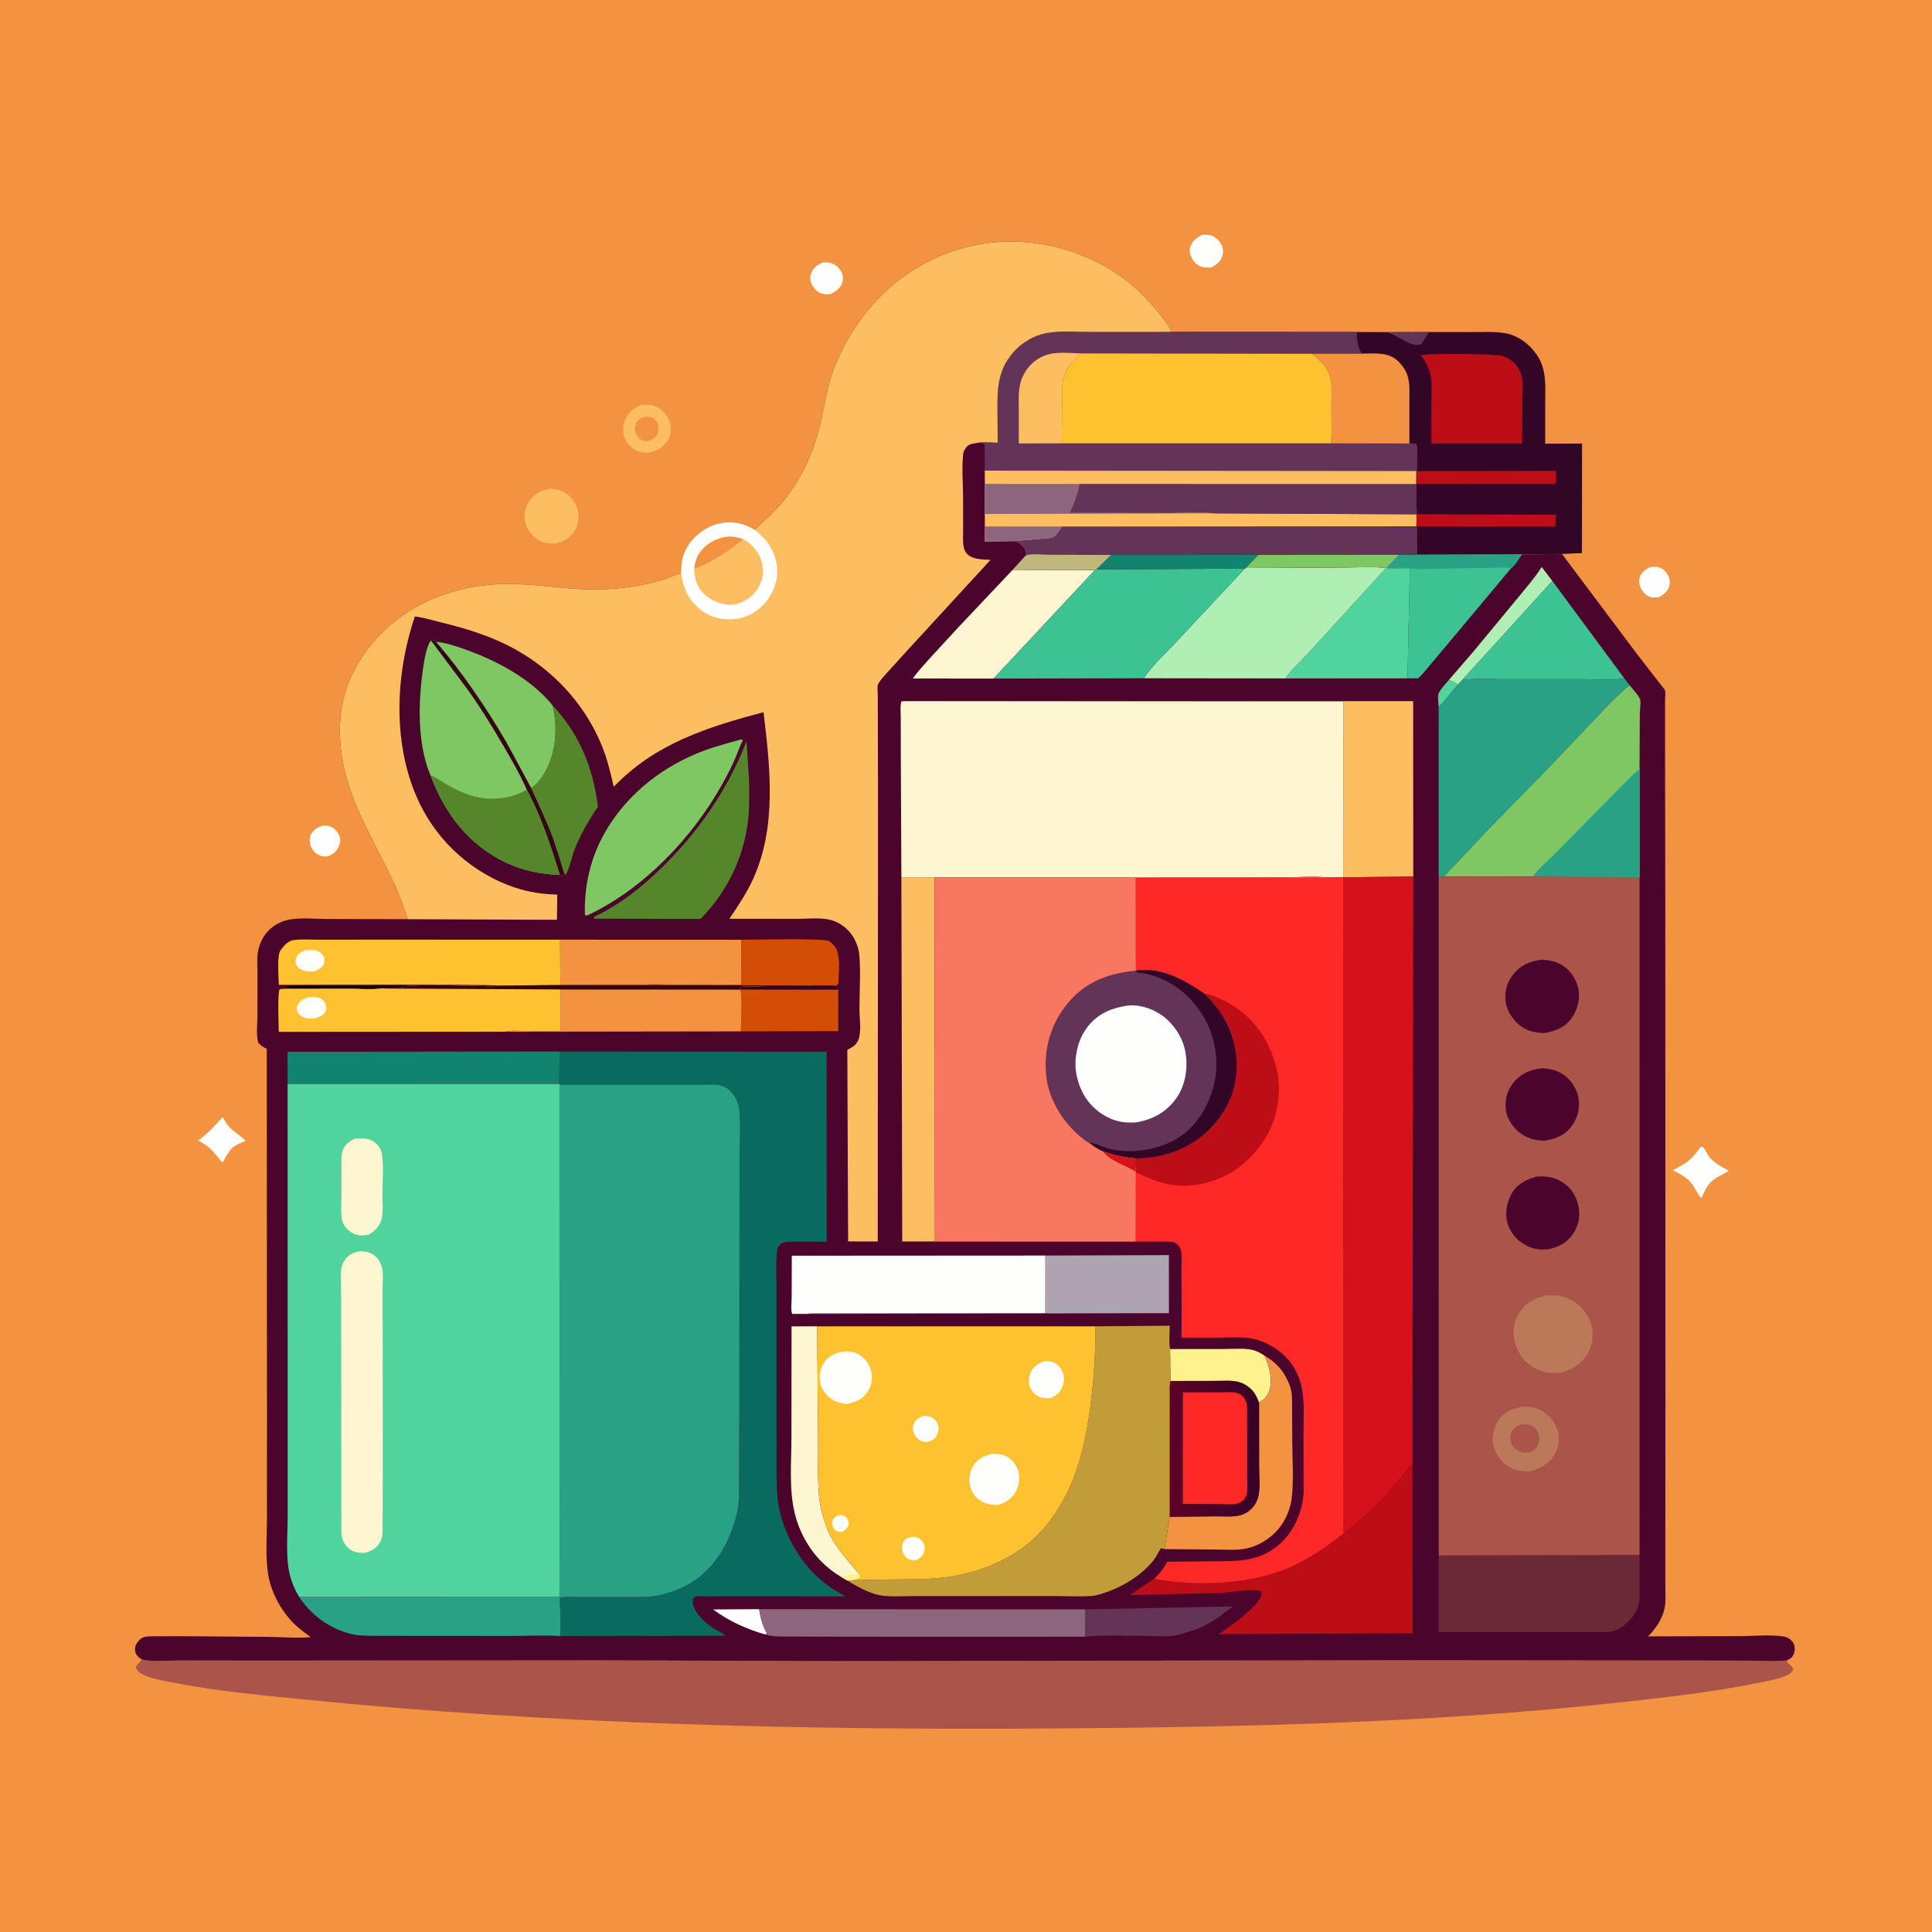 <svg version="1.1" xmlns="http://www.w3.org/2000/svg" style="display: block;" viewBox="0 0 2048 2048" width="1024" height="1024">
<defs>
	<linearGradient id="Gradient1" gradientUnits="userSpaceOnUse" x1="1238.42" y1="1536.4" x2="1333.78" y2="1532.76">
		<stop class="stop0" offset="0" stop-opacity="1" stop-color="rgb(95,0,38)"/>
		<stop class="stop1" offset="1" stop-opacity="1" stop-color="rgb(55,0,40)"/>
	</linearGradient>
</defs>
<path transform="translate(0,0)" fill="rgb(243,146,64)" d="M -0 -0 L 2048 0 L 2048 2048 L -0 2048 L -0 -0 z"/>
<path transform="translate(0,0)" fill="rgb(254,254,253)" d="M 342.393 875.101 C 344.926 875.099 347.116 875.155 349.54 875.974 C 354.3 877.582 357.666 881.099 359.62 885.688 C 361.213 889.432 360.796 893.397 359.202 897.074 C 356.749 902.732 353.124 905.6 347.5 907.761 C 344.899 907.994 342.438 907.987 339.915 907.194 C 335.695 905.869 331.741 902.231 329.982 898.181 C 328.074 893.786 327.522 888.82 329.665 884.399 C 332.227 879.113 337.164 876.948 342.393 875.101 z"/>
<path transform="translate(0,0)" fill="rgb(254,254,253)" d="M 1748.45 601.5 C 1751.2 600.776 1754.44 600.525 1757.25 601.036 C 1761.78 601.859 1765.48 605.131 1767.75 609.023 C 1770 612.872 1770.65 616.998 1769.46 621.31 C 1767.88 627.009 1764.01 629.838 1759.17 632.755 C 1756.12 633.32 1752.45 633.594 1749.41 632.816 C 1745.31 631.767 1741.7 627.85 1739.75 624.263 C 1737.74 620.561 1736.9 615.892 1738.27 611.826 C 1740.02 606.632 1743.8 603.934 1748.45 601.5 z"/>
<path transform="translate(0,0)" fill="rgb(254,254,253)" d="M 872.062 278.142 C 874.458 278.001 876.656 277.925 879.027 278.376 C 884.428 279.403 888.627 282.756 891.474 287.44 C 893.488 290.753 894.074 294.809 893.112 298.564 C 891.348 305.445 886.776 308.391 880.86 311.629 C 877.693 311.973 874.697 312.296 871.606 311.31 C 866.666 309.734 862.905 306.16 860.571 301.574 C 858.725 297.946 858.359 293.921 859.729 290.056 C 861.921 283.875 866.426 280.893 872.062 278.142 z"/>
<path transform="translate(0,0)" fill="rgb(254,254,253)" d="M 1274.07 249.013 C 1277.17 248.805 1280.47 248.708 1283.5 249.49 C 1287.74 250.582 1292.14 254.545 1294.24 258.297 C 1296.66 262.594 1297.12 266.758 1295.65 271.5 C 1293.71 277.733 1289.39 280.688 1283.83 283.484 C 1280.87 283.784 1277.73 283.724 1274.82 283.063 C 1270.28 282.035 1266.61 278.922 1264.21 275 C 1262 271.383 1260.34 266.742 1261.56 262.516 C 1263.63 255.375 1267.86 252.451 1274.07 249.013 z"/>
<path transform="translate(0,0)" fill="rgb(254,254,253)" d="M 236.068 1184.11 L 237.964 1187.5 C 243.995 1198.4 251.963 1201.08 260.422 1209.15 C 255.971 1211.28 249.523 1213.65 245.992 1217.06 C 242.094 1220.84 238.648 1227.76 235.775 1232.45 C 230.923 1227.27 226.731 1220.89 221.424 1216.25 C 218.067 1213.31 213.936 1211.18 210.051 1209.02 C 219.977 1201.85 227.832 1193.09 236.068 1184.11 z"/>
<path transform="translate(0,0)" fill="rgb(254,254,253)" d="M 1803.19 1215.5 C 1807.01 1215.74 1809.28 1222.81 1811.34 1225.68 C 1816.21 1232.48 1825.53 1236.86 1832.63 1241.12 C 1826.46 1245.04 1819.32 1247.64 1813.9 1252.71 C 1808.99 1257.31 1806.25 1264.38 1803.49 1270.39 C 1799.8 1266.03 1797.39 1260.69 1794.22 1255.96 C 1789.21 1248.51 1781.05 1244.49 1773.32 1240.51 C 1779.58 1237.07 1786.5 1233.63 1791.81 1228.8 C 1796.07 1224.92 1799.49 1219.93 1803.19 1215.5 z"/>
<path transform="translate(0,0)" fill="rgb(253,190,98)" d="M 680.193 429.159 C 684.609 428.909 688.747 428.638 693 430.059 C 700.664 432.621 706.02 438.181 709.373 445.448 C 711.952 451.036 711.646 458.459 709.195 464.047 C 705.774 471.848 699.503 476.195 691.748 479.047 L 689.78 479.443 C 683.395 480.612 676.251 479.551 670.986 475.632 L 670 474.869 C 666.842 472.461 664.659 469.438 662.886 465.881 C 659.74 459.57 659.974 452.012 662.464 445.517 C 665.812 436.784 671.917 432.654 680.193 429.159 z"/>
<path transform="translate(0,0)" fill="rgb(243,146,64)" d="M 680.327 442.5 C 683.013 441.803 686.234 441.471 689 441.973 C 691.862 442.493 694.253 444.57 695.906 446.892 C 698.105 449.978 698.727 454.791 697.643 458.422 C 696.485 462.302 693.476 464.411 690.29 466.5 C 688.337 467.183 686.304 467.893 684.205 467.652 C 680.342 467.209 677.235 464.784 675.115 461.619 C 672.99 458.446 672.652 454.344 673.596 450.703 C 674.668 446.565 676.766 444.635 680.327 442.5 z"/>
<path transform="translate(0,0)" fill="rgb(253,190,98)" d="M 582.012 518.165 C 587.079 517.883 592.651 519.04 597.183 521.314 C 604.231 524.85 609.595 531.332 611.923 538.817 C 614.297 546.449 613.555 554.82 609.739 561.856 C 605.301 570.04 597.672 573.718 589.152 576.192 C 583.105 576.263 578.417 576.265 572.805 573.58 C 565.575 570.121 559.483 562.78 557.149 555.1 C 555.042 548.167 556.076 539.517 559.773 533.262 C 565.015 524.392 572.182 520.344 582.012 518.165 z"/>
<path transform="translate(0,0)" fill="rgb(51,6,40)" d="M 1468.58 352.084 L 1514.84 351.974 L 1563.53 351.963 C 1573.27 351.975 1583.36 351.406 1593 352.835 L 1594.59 353.051 C 1608.52 355.096 1620.71 364.193 1628.67 375.504 C 1640.02 391.643 1637.97 409.496 1637.99 428.122 L 1637.97 470.352 L 1677.04 470.198 L 1676.91 586.328 L 1655.73 587.2 L 1613.29 587.794 L 1501.97 588.08 L 1501.76 558.036 L 1501.28 557.877 C 1501.58 553.561 1501.67 549.507 1501.28 545.195 L 1501.75 545.113 L 1501.12 513.049 L 1501.19 499.335 L 1501.82 499.379 L 1501.98 478.543 C 1501.99 475.703 1502.53 472.785 1500.88 470.325 L 1493.93 470.096 L 1493.92 426.244 C 1493.9 417.568 1494.71 407.39 1492.17 399 C 1490.4 393.15 1487.01 387.984 1482.74 383.664 C 1471.81 372.601 1457.18 374.964 1443 374.992 C 1438.87 366.251 1437.9 361.696 1438.23 351.937 L 1468.58 352.084 z"/>
<path transform="translate(0,0)" fill="rgb(99,52,87)" d="M 1468.58 352.084 L 1514.84 351.974 L 1506.68 364.677 C 1496.14 369.424 1481.21 354.451 1469.83 352.307 L 1468.58 352.084 z"/>
<path transform="translate(0,0)" fill="rgb(189,14,24)" d="M 1501.75 545.113 L 1648.97 545.675 L 1648.77 558.028 L 1501.76 558.036 L 1501.28 557.877 C 1501.58 553.561 1501.67 549.507 1501.28 545.195 L 1501.75 545.113 z"/>
<path transform="translate(0,0)" fill="rgb(189,14,24)" d="M 1501.82 499.379 L 1649.51 499.111 L 1649.16 512.964 L 1501.12 513.049 L 1501.19 499.335 L 1501.82 499.379 z"/>
<path transform="translate(0,0)" fill="rgb(189,14,24)" d="M 1506.28 376.5 C 1514.81 374.449 1586.81 374.981 1592.83 377.314 L 1594 377.8 C 1598.32 379.486 1601.93 381.405 1605.18 384.828 C 1608.67 388.509 1611.35 393.087 1612.83 397.938 C 1615.09 405.347 1613.91 414.866 1613.86 422.611 L 1613.48 470.132 L 1517.33 470.113 L 1517.42 420.591 C 1517.38 413.42 1518.21 404.077 1516.41 397.156 L 1516.09 396 C 1514.22 389.117 1511.01 383.059 1506.85 377.283 L 1506.28 376.5 z"/>
<path transform="translate(0,0)" fill="rgb(170,84,74)" d="M 150.096 1759.02 C 161.49 1761.99 177.846 1760.16 189.79 1760.2 L 275.55 1760.31 L 635.284 1760.04 L 884.266 1760.84 L 1495.73 1759.94 L 1764.75 1760.19 L 1851.5 1760.35 C 1865.38 1760.37 1880.21 1761.39 1894.01 1760.16 C 1894.92 1764.28 1900.39 1765.53 1901.06 1770 C 1898.92 1773.22 1896.5 1775.06 1892.88 1776.5 C 1880.96 1781.25 1866.85 1783.31 1854.24 1785.75 C 1810.96 1794.13 1767.07 1799.06 1723.28 1803.94 C 1522.52 1826.31 1320.09 1830.8 1118.24 1832.22 C 852.083 1834.1 585.461 1827.93 320.5 1801.33 C 276.485 1796.91 232.018 1792.87 188.543 1784.54 C 176.711 1782.27 163.375 1780.41 152.367 1775.43 C 148.219 1773.55 145.585 1771.75 144.013 1767.5 C 144.855 1763.92 147.802 1763.23 149.52 1760.22 L 150.096 1759.02 z"/>
<path transform="translate(0,0)" fill="rgb(75,4,44)" d="M 800.017 561.632 C 809.514 551.731 820.544 543.404 829.267 532.706 C 846.903 511.075 859.085 486.901 866.776 460.076 C 871.775 442.641 874.195 424.644 878.823 407.094 C 883.796 388.236 891.943 370.717 902.06 354.098 C 930.439 307.478 974.156 273.909 1027.47 261.192 C 1078.97 248.911 1134.75 259.045 1179.5 287.196 C 1199.92 300.041 1217.26 317.037 1231.76 336.214 C 1235.18 340.741 1240.03 346.268 1241.26 351.835 L 1438.23 351.937 C 1437.9 361.696 1438.87 366.251 1443 374.992 C 1457.18 374.964 1471.81 372.601 1482.74 383.664 C 1487.01 387.984 1490.4 393.15 1492.17 399 C 1494.71 407.39 1493.9 417.568 1493.92 426.244 L 1493.93 470.096 L 1500.88 470.325 C 1502.53 472.785 1501.99 475.703 1501.98 478.543 L 1501.82 499.379 L 1501.19 499.335 L 1501.12 513.049 L 1501.75 545.113 L 1501.28 545.195 C 1501.67 549.507 1501.58 553.561 1501.28 557.877 L 1501.76 558.036 L 1501.97 588.08 L 1613.29 587.794 L 1655.73 587.2 L 1735.07 693.011 L 1758.66 723.446 C 1760.36 725.726 1764.14 729.644 1765.01 732.056 C 1765.79 734.234 1765 739.744 1765 742.306 L 1764.99 780.069 L 1765.27 960.09 L 1765.41 1483.37 L 1765.3 1639.85 L 1765.31 1681.02 C 1765.3 1688.14 1765.96 1696.04 1764.84 1703.04 C 1762.89 1715.2 1755.53 1726.08 1747.02 1734.62 L 1845.49 1734.36 C 1859.75 1734.32 1876.91 1732.5 1890.91 1734.77 C 1894.39 1735.34 1896.88 1736.74 1899.27 1739.31 C 1901.86 1742.08 1902.84 1745.76 1902.43 1749.5 C 1902.12 1752.36 1900.81 1755.73 1898.5 1757.57 C 1897.17 1758.63 1895.53 1759.41 1894.01 1760.16 C 1880.21 1761.39 1865.38 1760.37 1851.5 1760.35 L 1764.75 1760.19 L 1495.73 1759.94 L 884.266 1760.84 L 635.284 1760.04 L 275.55 1760.31 L 189.79 1760.2 C 177.846 1760.16 161.49 1761.99 150.096 1759.02 C 146.882 1756.79 143.951 1754.36 143.279 1750.32 C 142.666 1746.63 143.746 1743.29 146.04 1740.37 C 147.787 1738.16 150.229 1735.99 153.027 1735.31 C 157.295 1734.27 162.464 1734.59 166.883 1734.53 L 192.682 1734.44 L 283.504 1735.14 C 298.462 1735.3 314.511 1736.72 329.377 1735.43 C 323.2 1730.79 316.711 1726.26 311.259 1720.75 C 297.57 1706.92 287.294 1687.78 284.192 1668.56 C 281.196 1649.98 282.986 1628.93 282.984 1610.04 L 283.018 1498.91 L 282.757 1111.83 C 279.118 1110.08 276.603 1108.5 273.874 1105.5 C 271.247 1097.9 272.887 1084.66 272.879 1076.32 L 272.916 1031.51 C 272.933 1022.87 271.855 1012.75 274.424 1004.5 L 274.932 1003 C 277.077 996.341 280.098 990.957 285.11 985.984 C 290.632 980.505 298.216 976.516 305.845 974.975 C 318.218 972.474 333.545 974.125 346.195 974.146 L 432.18 974.378 C 427.842 961.303 423.217 947.856 417.377 935.376 C 402.217 902.98 383.505 872.286 371.707 838.381 C 357.925 798.777 354.492 753.622 373.338 714.982 C 405.087 649.887 472.11 617.833 542.567 619.016 C 574.772 619.556 607.073 626.017 639.331 624.733 C 660.159 623.904 680.968 620.915 701 615.029 C 708.152 612.928 714.993 609.72 722.049 607.302 C 721.871 597.057 723.491 587.493 729.065 578.731 C 736.27 567.403 748.79 557.88 762.018 555.034 L 763.5 554.732 C 776.782 551.918 788.574 554.673 800.017 561.632 z"/>
<path transform="translate(0,0)" fill="rgb(81,211,157)" d="M 1525.01 749.31 C 1524.93 745.557 1523.93 739.496 1524.72 736.002 C 1525.69 731.753 1533.11 724.225 1535.92 720.728 C 1539.45 722.086 1542.68 723.07 1545.4 725.79 C 1538.81 733.362 1532.35 742.628 1525.01 749.31 z"/>
<path transform="translate(0,0)" fill="rgb(11,0,1)" d="M 302.73 1048.04 L 302.997 1045.81 C 315.88 1043.27 332.055 1044.95 345.31 1044.96 L 435.292 1045.06 C 424.347 1048.28 412.594 1045.76 401.495 1047.86 C 392.755 1049.18 381.558 1047.95 372.532 1047.97 L 302.73 1048.04 z"/>
<path transform="translate(0,0)" fill="rgb(254,254,253)" d="M 811.311 1732.63 C 791.399 1727.04 772.507 1718.37 755.861 1706.07 L 804.714 1705.77 C 806.265 1715.25 808.262 1723.02 812.91 1731.46 L 811.311 1732.63 z"/>
<path transform="translate(0,0)" fill="rgb(175,239,180)" d="M 1535.92 720.728 L 1562.35 690.118 L 1609.47 633.151 C 1617.61 623.061 1626.73 612.895 1633.67 601.946 L 1634.24 601.026 L 1645.55 615.849 L 1550.16 720.714 L 1545.4 725.79 C 1542.68 723.07 1539.45 722.086 1535.92 720.728 z"/>
<path transform="translate(0,0)" fill="rgb(99,52,87)" d="M 1150.38 1706.02 L 1306.63 1702.84 C 1295.76 1711.49 1285.12 1719.94 1272.24 1725.45 C 1265.11 1728.51 1257.69 1730.23 1250.33 1732.58 C 1240.26 1735.8 1227.23 1734.19 1216.61 1734.17 C 1194.65 1734.12 1171.93 1733 1150.07 1734.93 L 1150.38 1706.02 z"/>
<path transform="translate(0,0)" fill="rgb(211,78,4)" d="M 809.737 1044.47 L 861.318 1044.63 C 869.325 1044.67 877.972 1044.03 885.89 1044.87 L 888.627 1049.15 L 888.553 1093.06 L 785.431 1093.3 C 785.343 1079.14 787.273 1062.8 785.048 1049 C 785.291 1048.03 785.144 1046.86 785.779 1046.09 C 785.799 1046.07 787.888 1045.86 788.109 1045.84 C 792.612 1045.42 806.839 1046.75 809.737 1044.47 z"/>
<path transform="translate(0,0)" fill="rgb(51,6,40)" d="M 809.737 1044.47 L 861.318 1044.63 C 869.325 1044.67 877.972 1044.03 885.89 1044.87 L 888.627 1049.15 L 785.048 1049 C 785.291 1048.03 785.144 1046.86 785.779 1046.09 C 785.799 1046.07 787.888 1045.86 788.109 1045.84 C 792.612 1045.42 806.839 1046.75 809.737 1044.47 z"/>
<path transform="translate(0,0)" fill="rgb(211,78,4)" d="M 785.734 996.178 C 798.468 996.168 872.9 994.462 878.608 997.442 C 880.259 998.304 882.56 1000.7 883.86 1002.05 C 892.156 1010.71 888.811 1031.86 888.708 1043 C 887.702 1043.89 887.145 1044.32 885.89 1044.87 C 877.972 1044.03 869.325 1044.67 861.318 1044.63 L 809.737 1044.47 L 680.94 1044.18 C 691.822 1042.6 704.359 1043.8 715.402 1043.8 L 785.919 1043.87 L 785.734 996.178 z"/>
<path transform="translate(0,0)" fill="rgb(86,134,44)" d="M 585.481 747.418 C 614.509 778.477 628.62 813.436 633.827 855.199 C 623.81 869.764 614.984 885.28 608.534 901.776 C 606.481 907.025 602.685 924.964 599.125 927.52 C 596.468 922.561 595.446 917.118 593.832 911.771 L 585.919 887.801 C 579.223 869.87 570.83 852.725 562.974 835.299 C 568.695 831.619 573.622 825.523 577.023 819.663 C 589.496 798.172 591.679 771.243 585.481 747.418 z"/>
<path transform="translate(0,0)" fill="rgb(127,199,98)" d="M 462.14 680.294 C 473.146 681.292 484.817 685.401 495.194 689.177 C 527.881 701.069 562.308 719.493 584.904 746.68 L 585.481 747.418 C 591.679 771.243 589.496 798.172 577.023 819.663 C 573.622 825.523 568.695 831.619 562.974 835.299 L 537.244 787.729 C 515.521 750.391 490.29 713.153 462.14 680.294 z"/>
<path transform="translate(0,0)" fill="rgb(253,246,208)" d="M 890.724 1671.02 C 883.569 1666.77 877.033 1661.61 871.146 1655.74 C 857.015 1641.65 847.027 1623.24 842.365 1603.87 C 836.215 1578.3 838.966 1549.15 838.968 1522.94 L 839.069 1406.01 L 866.209 1405.96 L 867.234 1525.39 C 867.497 1545.61 866.318 1566.96 868.38 1587 C 869.543 1598.3 872.767 1609.88 876.826 1620.45 C 883.582 1638.04 898.058 1653.44 910.074 1667.64 C 911.87 1670.05 911.847 1669.87 911.5 1672.85 C 909.191 1674.01 906.943 1674.49 904.446 1675.03 L 898.064 1675.35 L 890.724 1671.02 z"/>
<path transform="translate(0,0)" fill="rgb(254,242,143)" d="M 910.074 1667.64 C 911.87 1670.05 911.847 1669.87 911.5 1672.85 C 909.191 1674.01 906.943 1674.49 904.446 1675.03 L 898.064 1675.35 L 890.724 1671.02 L 910.074 1667.64 z"/>
<path transform="translate(0,0)" fill="rgb(174,163,176)" d="M 1108.07 1330.94 L 1239.08 1330.48 L 1239.13 1392.01 L 855.469 1392.79 C 862.268 1391.29 870.637 1392.1 877.636 1392.07 L 924.819 1391.98 L 1108.04 1391.92 L 1108.07 1330.94 z"/>
<path transform="translate(0,0)" fill="rgb(243,146,64)" d="M 594.049 1048.85 L 785.048 1049 C 787.273 1062.8 785.343 1079.14 785.431 1093.3 L 535.689 1093.64 C 541.418 1091.9 548.987 1092.84 554.966 1092.84 L 593.994 1092.87 L 594.049 1048.85 z"/>
<path transform="translate(0,0)" fill="rgb(61,194,148)" d="M 1501.97 588.08 L 1613.29 587.794 C 1610.75 591.077 1605.13 600.443 1601.93 602.214 L 1538.1 678.571 L 1515.92 704.949 C 1511.95 709.623 1507.95 715.051 1503.32 719.053 L 1492.01 719.076 L 1494.49 602.951 L 1474.47 602.718 L 1469.79 602.015 L 1483.01 588.118 L 1493.97 588.091 L 1501.97 588.08 z"/>
<path transform="translate(0,0)" fill="rgb(40,161,132)" d="M 1501.97 588.08 L 1613.29 587.794 C 1610.75 591.077 1605.13 600.443 1601.93 602.214 C 1595.09 600.833 1586.69 601.817 1579.69 601.893 L 1520.29 602.95 C 1511.88 602.992 1502.55 603.818 1494.27 602.483 C 1487.99 601.605 1480.72 601.645 1474.47 602.718 L 1469.79 602.015 L 1483.01 588.118 L 1493.97 588.091 L 1501.97 588.08 z"/>
<path transform="translate(0,0)" fill="rgb(61,194,148)" d="M 1645.55 615.849 L 1721.67 718.866 C 1710.02 721.888 1694.05 719.992 1681.95 719.994 L 1596.33 719.989 C 1581.19 719.992 1565.19 718.983 1550.16 720.714 L 1645.55 615.849 z"/>
<path transform="translate(0,0)" fill="rgb(81,211,157)" d="M 1469.79 602.015 L 1474.47 602.718 L 1494.49 602.951 L 1492.01 719.076 L 1362.58 719.157 C 1369.36 709.025 1380.3 699.643 1388.54 690.496 L 1469.21 602.064 L 1469.79 602.015 z"/>
<path transform="translate(0,0)" fill="rgb(243,146,64)" d="M 1340.4 1437.06 C 1353.55 1444.6 1361.85 1454.31 1367.03 1468.5 L 1367.59 1469.98 C 1370.06 1476.9 1369.61 1485.64 1369.66 1492.93 L 1369.84 1527.98 C 1369.91 1547.31 1371.55 1568.29 1369.34 1587.45 C 1368.44 1595.27 1366.01 1602.92 1362.41 1609.91 C 1354.83 1624.62 1340.85 1635.79 1325.11 1640.52 C 1313.72 1643.93 1299.6 1642.58 1287.78 1642.54 L 1234.36 1642.11 L 1239.89 1607.84 L 1289 1607.38 C 1296.69 1607.31 1306.25 1608.17 1313.71 1606.42 C 1318.78 1605.22 1323 1602.94 1326.66 1599.22 C 1330.28 1595.55 1332.72 1591.12 1333.85 1586.09 C 1335.99 1576.57 1334.66 1564.46 1334.68 1554.55 L 1334.65 1486.89 C 1338.98 1483.95 1342.97 1481.09 1344.88 1476 C 1349.63 1463.32 1345.86 1448.67 1340.4 1437.06 z"/>
<path transform="translate(0,0)" fill="rgb(243,146,64)" d="M 593.704 996.106 L 785.734 996.178 L 785.919 1043.87 L 715.402 1043.8 C 704.359 1043.8 691.822 1042.6 680.94 1044.18 L 594.008 1044.18 L 593.704 996.106 z"/>
<path transform="translate(0,0)" fill="rgb(141,102,126)" d="M 804.714 1705.77 L 1150.38 1706.02 L 1150.07 1734.93 L 1085.75 1735.02 L 962.928 1735.02 L 868.653 1734.91 L 835.383 1734.8 C 827.385 1734.76 819 1735.1 811.311 1732.63 L 812.91 1731.46 C 808.262 1723.02 806.265 1715.25 804.714 1705.77 z"/>
<path transform="translate(0,0)" fill="rgb(17,131,111)" d="M 304.872 1149.18 L 304.807 1114.94 L 593.241 1114.63 L 592.911 1149.11 L 304.872 1149.18 z"/>
<path transform="translate(0,0)" fill="rgb(253,246,208)" d="M 1073.52 603.968 L 1160.76 604.144 L 1053.15 719.322 L 967.728 719.255 C 972.464 712.143 978.61 705.72 984.279 699.339 L 1014.49 666.453 L 1073.52 603.968 z"/>
<path transform="translate(0,0)" fill="rgb(86,134,44)" d="M 791.333 785.769 L 794.062 827.251 C 794.135 841.063 794.582 855.198 793.039 868.934 C 788.549 908.924 770.823 945.555 742.581 974.087 L 633.5 973.82 L 629.5 973.769 C 628.819 971.497 633.172 970.361 635.144 969.334 C 653.532 959.755 670.075 948.104 685.645 934.433 C 732.046 893.691 768.957 843.43 791.333 785.769 z"/>
<path transform="translate(0,0)" fill="rgb(127,199,98)" d="M 783.235 784.5 C 785.366 783.932 785.415 783.459 787.483 784.5 C 784.243 790.665 782.074 797.615 779.298 804.028 C 775.23 813.426 770.418 822.66 765.425 831.593 C 733.738 888.281 682.466 942.01 623.5 969.951 L 620.984 970.644 L 620.018 969.5 C 619.075 938.854 626.133 908.756 641.415 882.162 C 662.824 844.905 696.648 816.778 735.928 799.863 C 751.317 793.236 767.119 788.877 783.235 784.5 z"/>
<path transform="translate(0,0)" fill="rgb(253,190,98)" d="M 955.503 930.201 L 990.839 930.028 L 991.076 1316.02 L 956.418 1316.04 L 955.503 930.201 z"/>
<path transform="translate(0,0)" fill="rgb(253,190,98)" d="M 959.849 743.222 L 1498.01 743.243 L 1498.09 929.2 L 1423.86 929.952 L 1424.11 743.613 L 959.849 743.222 z"/>
<path transform="translate(0,0)" fill="rgb(254,193,48)" d="M 527.733 1044.75 C 525.424 1043.23 316.119 1044.04 295.52 1044 C 295.458 1036.4 293.144 1012.19 297.723 1006.74 L 298.5 1005.87 L 301.701 1002.04 C 303.82 999.812 307.179 997.233 310.29 996.725 C 319.402 995.239 329.865 996.134 339.109 996.115 L 393.475 996.042 L 593.704 996.106 L 594.008 1044.18 L 527.733 1044.75 z"/>
<path transform="translate(0,0)" fill="rgb(254,254,253)" d="M 323.946 1007.12 C 327.616 1006.95 331.362 1006.87 334.974 1007.66 C 339.126 1008.56 341.414 1010.95 343.558 1014.42 C 343.92 1016.75 344.414 1019.22 343.505 1021.48 C 341.721 1025.92 337.132 1027.91 333.086 1029.73 C 329.579 1029.89 325.637 1029.95 322.251 1028.96 C 318.578 1027.89 315.754 1025.9 314.061 1022.4 C 313.002 1020.22 312.849 1018.01 313.726 1015.75 C 315.514 1011.14 319.599 1008.86 323.946 1007.12 z"/>
<path transform="translate(0,0)" fill="rgb(254,193,48)" d="M 680.94 1044.18 L 809.737 1044.47 C 806.839 1046.75 792.612 1045.42 788.109 1045.84 C 787.888 1045.86 785.799 1046.07 785.779 1046.09 C 785.144 1046.86 785.291 1048.03 785.048 1049 L 594.049 1048.85 L 593.994 1092.87 L 554.966 1092.84 C 548.987 1092.84 541.418 1091.9 535.689 1093.64 L 295.492 1093.8 C 295.48 1086.74 293.899 1052.06 296.5 1048.52 L 302.73 1048.04 L 372.532 1047.97 C 381.558 1047.95 392.755 1049.18 401.495 1047.86 C 412.594 1045.76 424.347 1048.28 435.292 1045.06 C 458.302 1043.23 482.636 1044.97 505.772 1045.1 C 512.216 1045.14 521.631 1046.37 527.733 1044.75 L 594.008 1044.18 L 680.94 1044.18 z"/>
<path transform="translate(0,0)" fill="rgb(254,254,253)" d="M 326.162 1057.2 C 329.342 1057.03 332.881 1056.66 336.028 1057.21 C 339.407 1057.8 342.967 1060.08 344.518 1063.19 C 345.775 1065.72 346.504 1069.24 345.255 1071.86 C 343.221 1076.13 338.463 1077.91 334.362 1079.51 C 330.993 1079.79 327.875 1079.79 324.529 1079.18 C 321.109 1078.56 317.754 1076.58 315.962 1073.5 C 314.65 1071.25 314.148 1069.04 314.956 1066.5 C 316.59 1061.36 321.648 1059.2 326.162 1057.2 z"/>
<path transform="translate(0,0)" fill="rgb(53,3,21)" d="M 680.94 1044.18 L 809.737 1044.47 C 806.839 1046.75 792.612 1045.42 788.109 1045.84 C 787.888 1045.86 785.799 1046.07 785.779 1046.09 C 785.144 1046.86 785.291 1048.03 785.048 1049 L 594.049 1048.85 L 401.495 1047.86 C 412.594 1045.76 424.347 1048.28 435.292 1045.06 C 458.302 1043.23 482.636 1044.97 505.772 1045.1 C 512.216 1045.14 521.631 1046.37 527.733 1044.75 L 594.008 1044.18 L 680.94 1044.18 z"/>
<path transform="translate(0,0)" fill="rgb(254,254,253)" d="M 855.469 1392.79 L 839.69 1392.78 C 838.123 1388.28 839.17 1380.86 839.184 1376.03 L 839.335 1331.1 L 1108.07 1330.94 L 1108.04 1391.92 L 924.819 1391.98 L 877.636 1392.07 C 870.637 1392.1 862.268 1391.29 855.469 1392.79 z"/>
<path transform="translate(0,0)" fill="rgb(107,40,53)" d="M 1525.08 1648.89 L 1737.98 1648.38 L 1737.99 1681.54 C 1737.97 1687.94 1738.61 1695.31 1736.96 1701.5 C 1735.27 1707.8 1730.96 1713.93 1726.43 1718.53 C 1721.7 1723.34 1715.64 1728.05 1708.88 1729.46 C 1703.11 1730.67 1696.37 1730.1 1690.47 1730.1 L 1655.55 1730.12 L 1525.02 1730.1 L 1525.08 1648.89 z"/>
<path transform="translate(0,0)" fill="url(#Gradient1)" d="M 1240.32 1430.04 L 1297.94 1429.98 C 1307.12 1429.99 1317.84 1428.96 1326.8 1430.76 C 1331.87 1431.77 1336.16 1434.2 1340.4 1437.06 C 1345.86 1448.67 1349.63 1463.32 1344.88 1476 C 1342.97 1481.09 1338.98 1483.95 1334.65 1486.89 L 1334.68 1554.55 C 1334.66 1564.46 1335.99 1576.57 1333.85 1586.09 C 1332.72 1591.12 1330.28 1595.55 1326.66 1599.22 C 1323 1602.94 1318.78 1605.22 1313.71 1606.42 C 1306.25 1608.17 1296.69 1607.31 1289 1607.38 L 1239.89 1607.84 L 1239.94 1500.17 L 1239.97 1478.36 C 1239.97 1473.58 1239.47 1468.5 1240.75 1463.86 L 1240.32 1430.04 z"/>
<path transform="translate(0,0)" fill="rgb(254,242,143)" d="M 1240.32 1430.04 L 1297.94 1429.98 C 1307.12 1429.99 1317.84 1428.96 1326.8 1430.76 C 1331.87 1431.77 1336.16 1434.2 1340.4 1437.06 C 1345.86 1448.67 1349.63 1463.32 1344.88 1476 C 1342.97 1481.09 1338.98 1483.95 1334.65 1486.89 C 1332.65 1481.28 1330.46 1476.54 1326.08 1472.36 C 1322.26 1468.71 1317.54 1465.99 1312.39 1464.73 C 1304.51 1462.81 1295.25 1463.75 1287.15 1463.75 L 1240.75 1463.86 L 1240.32 1430.04 z"/>
<path transform="translate(0,0)" fill="rgb(254,41,38)" d="M 1253.95 1475.98 L 1296.12 1475.9 C 1301.31 1475.92 1308.96 1474.94 1313.5 1477.44 C 1317.38 1479.58 1320.3 1483.1 1321.31 1487.43 C 1322.44 1492.33 1321.99 1498.07 1322 1503.1 L 1322.04 1528.49 L 1322.05 1564.14 C 1322.04 1570.05 1322.54 1576.44 1321.9 1582.27 C 1321.61 1584.98 1319.95 1587.52 1318.59 1589.83 C 1316.41 1591.45 1314.42 1593.03 1311.79 1593.84 C 1307.18 1595.25 1299.48 1594.38 1294.51 1594.37 L 1253.91 1594.14 L 1253.95 1475.98 z"/>
<path transform="translate(0,0)" fill="rgb(175,239,180)" d="M 1320.4 602.148 L 1425.91 601.486 C 1439.98 601.594 1455.32 600.36 1469.21 602.064 L 1388.54 690.496 C 1380.3 699.643 1369.36 709.025 1362.58 719.157 L 1212.42 718.989 C 1221.02 705.719 1234.88 693.193 1245.84 681.605 L 1319.52 602.761 L 1320.4 602.148 z"/>
<path transform="translate(0,0)" fill="rgb(127,199,98)" d="M 456.951 679.056 L 460.499 678.573 L 462.14 680.294 C 490.29 713.153 515.521 750.391 537.244 787.729 L 562.974 835.299 C 570.83 852.725 579.223 869.87 585.919 887.801 L 593.832 911.771 C 595.446 917.118 596.468 922.561 599.125 927.52 L 593.448 927.48 C 573.669 926.722 554.92 923.029 536.916 914.624 C 496.994 895.986 471.155 862.146 456.328 821.628 C 446.27 798.452 444.083 768.578 445.126 743.615 C 445.604 732.191 449.108 686.322 456.951 679.056 z"/>
<path transform="translate(0,0)" fill="rgb(53,3,21)" d="M 456.951 679.056 L 460.499 678.573 L 462.14 680.294 C 490.29 713.153 515.521 750.391 537.244 787.729 L 562.974 835.299 C 570.83 852.725 579.223 869.87 585.919 887.801 L 593.832 911.771 C 595.446 917.118 596.468 922.561 599.125 927.52 L 593.448 927.48 C 583.764 896.776 573.773 865.386 558.329 836.971 C 551.173 820.616 541.94 804.796 532.944 789.396 C 521.173 769.246 508.857 749.173 495.197 730.244 L 456.951 679.056 z"/>
<path transform="translate(0,0)" fill="rgb(86,134,44)" d="M 456.328 821.628 L 457.169 822.02 C 463.76 825.171 469.751 829.447 476.133 832.996 C 493.018 842.389 509.489 848.241 529 846.28 L 530.691 846.122 C 539.907 845.196 550.503 841.921 558.329 836.971 C 573.773 865.386 583.764 896.776 593.448 927.48 C 573.669 926.722 554.92 923.029 536.916 914.624 C 496.994 895.986 471.155 862.146 456.328 821.628 z"/>
<path transform="translate(0,0)" fill="rgb(61,194,148)" d="M 1162.24 603.477 L 1319.52 602.761 L 1245.84 681.605 C 1234.88 693.193 1221.02 705.719 1212.42 718.989 L 1053.15 719.322 L 1160.76 604.144 L 1162.24 603.477 z"/>
<path transform="translate(0,0)" fill="rgb(189,14,24)" d="M 1497.22 1551.3 L 1497.39 1731.27 L 1291.87 1732.21 C 1304.77 1723.57 1317.71 1714.27 1328.62 1703.18 C 1332 1699.74 1336.15 1695.42 1337.1 1690.5 C 1337.33 1689.31 1337.14 1688.18 1336.97 1687 C 1330.46 1683.45 1300.92 1688.3 1291.44 1688.67 L 1197.63 1690.9 L 1223.5 1673.57 L 1233.5 1675.45 C 1277.01 1681.31 1326.82 1679.01 1367.42 1661.37 C 1388.18 1652.35 1406.51 1639.28 1424.31 1625.51 C 1442.36 1611.6 1458.65 1596.49 1473.73 1579.4 L 1496.45 1552.13 L 1497.22 1551.3 z"/>
<path transform="translate(0,0)" fill="rgb(40,161,132)" d="M 1721.67 718.866 L 1727.41 726.32 C 1718.44 733.297 1710.4 742.097 1702.31 750.09 L 1637.68 817.963 L 1579.88 876.927 L 1530.46 929.318 L 1525.04 929.923 L 1525.01 749.31 C 1532.35 742.628 1538.81 733.362 1545.4 725.79 L 1550.16 720.714 C 1565.19 718.983 1581.19 719.992 1596.33 719.989 L 1681.95 719.994 C 1694.05 719.992 1710.02 721.888 1721.67 718.866 z"/>
<path transform="translate(0,0)" fill="rgb(127,199,98)" d="M 1530.46 929.318 L 1579.88 876.927 L 1637.68 817.963 L 1702.31 750.09 C 1710.4 742.097 1718.44 733.297 1727.41 726.32 C 1730.55 730.473 1736.49 736.402 1738.48 740.969 C 1739.61 743.554 1738.3 753.131 1738.25 756.717 L 1737.98 815.815 L 1737.98 929.81 L 1624.59 929.256 L 1530.46 929.318 z"/>
<path transform="translate(0,0)" fill="rgb(40,161,132)" d="M 1624.59 929.256 C 1631.3 920.375 1641.12 912.344 1648.99 904.282 L 1709.42 842.997 L 1726.44 825.896 C 1730.03 822.319 1733.52 818.284 1737.98 815.815 L 1737.98 929.81 L 1624.59 929.256 z"/>
<path transform="translate(0,0)" fill="rgb(194,156,56)" d="M 1161.33 1405.95 L 1239.99 1405.33 C 1239.98 1413.15 1238.96 1422.42 1240.32 1430.04 L 1240.75 1463.86 C 1239.47 1468.5 1239.97 1473.58 1239.97 1478.36 L 1239.94 1500.17 L 1239.89 1607.84 L 1234.36 1642.11 L 1230.5 1641.19 C 1227.74 1645.92 1225.28 1650.9 1221.81 1655.16 C 1208.3 1671.74 1185.88 1684.43 1165.41 1690.18 C 1162.59 1690.97 1159.65 1691.67 1156.71 1691.84 C 1142.62 1692.63 1128.05 1691.84 1113.92 1691.84 L 1024.83 1691.92 L 965.617 1691.95 C 955.678 1691.95 944.843 1692.77 935.014 1691.45 C 924.073 1689.98 911.888 1683.56 902.495 1678.06 L 898.064 1675.35 L 904.446 1675.03 L 907.098 1675.07 L 943.37 1674.29 C 963.046 1674.16 982.721 1674.52 1002.28 1672.05 C 1037.14 1667.66 1073.83 1653.04 1099.06 1627.93 C 1134.89 1592.27 1148.19 1544.88 1155.12 1496.15 C 1159.38 1466.25 1161.23 1436.12 1161.33 1405.95 z"/>
<path transform="translate(0,0)" fill="rgb(99,52,87)" d="M 1044.06 512.948 L 1144.34 512.992 L 1501.12 513.049 L 1501.75 545.113 L 1501.28 545.195 C 1501.67 549.507 1501.58 553.561 1501.28 557.877 L 1501.76 558.036 L 1501.97 588.08 L 1493.97 588.091 L 1483.01 588.118 L 1469.79 602.015 L 1469.21 602.064 C 1455.32 600.36 1439.98 601.594 1425.91 601.486 L 1320.4 602.148 L 1319.52 602.761 L 1162.24 603.477 L 1160.76 604.144 L 1073.52 603.968 L 1087.2 589.046 C 1087.22 586.803 1087.13 584.018 1086 582 C 1083.78 578.009 1078.82 575.055 1074.61 573.608 L 1044.03 574.02 L 1044.02 558.105 L 1044.01 544.839 L 1044.06 512.948 z"/>
<path transform="translate(0,0)" fill="rgb(192,184,123)" d="M 1087.2 589.046 C 1091.68 586.509 1104.62 588.027 1110.02 588.038 L 1177.98 588.291 L 1162.24 603.477 L 1160.76 604.144 L 1073.52 603.968 L 1087.2 589.046 z"/>
<path transform="translate(0,0)" fill="rgb(127,199,98)" d="M 1333.94 588.247 L 1483.01 588.118 L 1469.79 602.015 L 1469.21 602.064 C 1455.32 600.36 1439.98 601.594 1425.91 601.486 L 1320.4 602.148 L 1333.94 588.247 z"/>
<path transform="translate(0,0)" fill="rgb(17,131,111)" d="M 1177.98 588.291 L 1333.94 588.247 L 1320.4 602.148 L 1319.52 602.761 L 1162.24 603.477 L 1177.98 588.291 z"/>
<path transform="translate(0,0)" fill="rgb(253,190,98)" d="M 1044.06 512.948 L 1144.34 512.992 C 1142.47 523.711 1138.6 533.687 1133.99 543.502 L 1239.56 543.658 C 1255.02 543.686 1272.85 542.026 1288.02 544.189 L 1501.28 545.195 C 1501.67 549.507 1501.58 553.561 1501.28 557.877 L 1125.7 558.165 C 1121.59 563.733 1119.44 569.345 1112.23 570.387 L 1074.61 573.608 L 1044.03 574.02 L 1044.02 558.105 L 1044.01 544.839 L 1044.06 512.948 z"/>
<path transform="translate(0,0)" fill="rgb(141,102,126)" d="M 1044.02 558.105 L 1125.7 558.165 C 1121.59 563.733 1119.44 569.345 1112.23 570.387 L 1074.61 573.608 L 1044.03 574.02 L 1044.02 558.105 z"/>
<path transform="translate(0,0)" fill="rgb(141,102,126)" d="M 1044.06 512.948 L 1144.34 512.992 C 1142.47 523.711 1138.6 533.687 1133.99 543.502 L 1239.56 543.658 C 1255.02 543.686 1272.85 542.026 1288.02 544.189 L 1044.01 544.839 L 1044.06 512.948 z"/>
<path transform="translate(0,0)" fill="rgb(99,52,87)" d="M 1144.34 512.992 L 1501.12 513.049 L 1501.75 545.113 L 1501.28 545.195 L 1288.02 544.189 C 1272.85 542.026 1255.02 543.686 1239.56 543.658 L 1133.99 543.502 C 1138.6 533.687 1142.47 523.711 1144.34 512.992 z"/>
<path transform="translate(0,0)" fill="rgb(214,17,28)" d="M 1423.86 929.952 L 1498.09 929.2 L 1497.22 1551.3 L 1496.45 1552.13 L 1473.73 1579.4 C 1458.65 1596.49 1442.36 1611.6 1424.31 1625.51 L 1423.86 929.952 z"/>
<path transform="translate(0,0)" fill="rgb(9,106,96)" d="M 593.241 1114.63 L 876.291 1114.87 L 876.322 1316.28 L 848.136 1316.22 C 842.742 1316.22 836.773 1315.8 831.5 1316.91 C 829.318 1317.38 827.948 1318.1 826.43 1319.7 C 823.731 1322.54 823.55 1326.39 823.31 1330.1 C 822.42 1343.84 823.157 1358.1 823.141 1371.89 L 823.132 1455.84 L 823.24 1538.03 C 823.285 1553.63 822.703 1569.58 823.95 1585.14 C 826.634 1618.6 845.041 1653.93 870.724 1675.39 C 878.434 1681.83 887.439 1687.52 896.294 1692.25 L 769.918 1692.17 L 746 1692.25 C 743.861 1692.26 738.9 1691.65 737 1692.3 C 736.124 1692.59 735.54 1693.43 734.81 1694 C 733.437 1698.93 735.176 1703.49 737.666 1707.8 C 741.809 1714.97 748.368 1720.48 755.049 1725.2 C 757.587 1727 767.944 1732.07 768.933 1733.97 L 593.96 1734.25 C 593.931 1722.69 594.898 1709.93 593.032 1698.56 L 593.639 1694 C 596.67 1691.67 612.272 1693.06 616.858 1693.06 L 665.446 1692.91 C 675.244 1692.84 686.108 1693.28 695.75 1691.53 L 697 1691.29 C 710.358 1688.83 723.979 1683.56 735.344 1676.04 C 759.81 1659.83 774.867 1631.97 781.225 1604 C 782.548 1598.18 783.104 1592.61 783.399 1586.65 L 783.72 1496.02 L 783.876 1340.31 L 783.967 1228.56 C 783.964 1211.72 785.413 1193.66 783.75 1177 C 782.978 1169.26 780.066 1162.74 774.704 1157.1 C 771.035 1153.23 767.745 1151.37 762.57 1150.29 C 757.708 1149.28 751.566 1149.82 746.574 1149.79 L 713.42 1149.77 L 593.053 1149.72 L 592.911 1149.11 L 593.241 1114.63 z"/>
<path transform="translate(0,0)" fill="rgb(99,52,87)" d="M 1241.26 351.835 L 1438.23 351.937 C 1437.9 361.696 1438.87 366.251 1443 374.992 C 1457.18 374.964 1471.81 372.601 1482.74 383.664 C 1487.01 387.984 1490.4 393.15 1492.17 399 C 1494.71 407.39 1493.9 417.568 1493.92 426.244 L 1493.93 470.096 L 1500.88 470.325 C 1502.53 472.785 1501.99 475.703 1501.98 478.543 L 1501.82 499.379 L 1501.19 499.335 L 1501.12 513.049 L 1144.34 512.992 L 1044.06 512.948 L 1043.92 498.902 L 1043.74 471 C 1041.66 469.155 1036.61 469.894 1033.72 469.89 C 1040.78 467.921 1050.31 469.141 1057.6 469.293 L 1057.33 437.669 C 1057.05 411.376 1057.45 390.134 1077.14 370.298 C 1084.88 362.503 1095.95 356.095 1106.74 353.648 C 1122.78 350.012 1141.57 351.928 1158.01 351.902 L 1241.26 351.835 z"/>
<path transform="translate(0,0)" fill="rgb(253,190,98)" d="M 1125.49 469.964 L 1079.95 470.08 L 1079.95 433.052 C 1079.96 426.112 1079.49 418.804 1080.56 411.932 L 1080.8 410.5 C 1081.33 407.049 1082.02 404.021 1083.37 400.781 C 1087.77 390.23 1095.85 381.474 1106.62 377.251 L 1108 376.728 C 1118.88 372.385 1134.61 374.352 1146.28 374.662 C 1137.21 383.152 1129.34 390.853 1126.79 403.5 L 1126.55 404.613 C 1125.26 411.214 1125.87 418.633 1125.83 425.39 L 1125.49 469.964 z"/>
<path transform="translate(0,0)" fill="rgb(253,190,98)" d="M 1043.92 498.902 L 1501.19 499.335 L 1501.12 513.049 L 1144.34 512.992 L 1044.06 512.948 L 1043.92 498.902 z"/>
<path transform="translate(0,0)" fill="rgb(243,146,64)" d="M 1443 374.992 C 1457.18 374.964 1471.81 372.601 1482.74 383.664 C 1487.01 387.984 1490.4 393.15 1492.17 399 C 1494.71 407.39 1493.9 417.568 1493.92 426.244 L 1493.93 470.096 L 1411.12 469.958 C 1411.8 457.224 1411.33 444.336 1411.25 431.579 C 1411.17 419.997 1413.24 405.034 1407.94 394.474 L 1407.18 393 C 1403.66 386.01 1396.9 380.083 1390.96 375.052 L 1443 374.992 z"/>
<path transform="translate(0,0)" fill="rgb(254,193,48)" d="M 1146.28 374.662 L 1390.96 375.052 C 1396.9 380.083 1403.66 386.01 1407.18 393 L 1407.94 394.474 C 1413.24 405.034 1411.17 419.997 1411.25 431.579 C 1411.33 444.336 1411.8 457.224 1411.12 469.958 L 1125.49 469.964 L 1125.83 425.39 C 1125.87 418.633 1125.26 411.214 1126.55 404.613 L 1126.79 403.5 C 1129.34 390.853 1137.21 383.152 1146.28 374.662 z"/>
<path transform="translate(0,0)" fill="rgb(254,193,48)" d="M 866.209 1405.96 L 1161.33 1405.95 C 1161.23 1436.12 1159.38 1466.25 1155.12 1496.15 C 1148.19 1544.88 1134.89 1592.27 1099.06 1627.93 C 1073.83 1653.04 1037.14 1667.66 1002.28 1672.05 C 982.721 1674.52 963.046 1674.16 943.37 1674.29 L 907.098 1675.07 L 904.446 1675.03 C 906.943 1674.49 909.191 1674.01 911.5 1672.85 C 911.847 1669.87 911.87 1670.05 910.074 1667.64 C 898.058 1653.44 883.582 1638.04 876.826 1620.45 C 872.767 1609.88 869.543 1598.3 868.38 1587 C 866.318 1566.96 867.497 1545.61 867.234 1525.39 L 866.209 1405.96 z"/>
<path transform="translate(0,0)" fill="rgb(254,254,253)" d="M 887.861 1606.5 C 888.888 1606.28 889.947 1606.02 891.006 1606.03 C 893.305 1606.05 895.722 1607.02 897.311 1608.69 C 899.59 1611.08 899.573 1613.41 899.639 1616.5 C 898.015 1620.06 896.803 1621.31 893.5 1623.37 L 892.571 1623.62 C 889.55 1624.14 887.197 1623.76 884.986 1621.5 C 882.138 1618.58 882.257 1616.3 882.058 1612.5 C 883.717 1609.36 884.858 1608.4 887.861 1606.5 z"/>
<path transform="translate(0,0)" fill="rgb(254,254,253)" d="M 964.306 1629.5 C 966.624 1629.16 968.679 1628.9 971.012 1629.4 C 974.142 1630.06 977.494 1632.95 978.977 1635.69 C 980.383 1638.29 980.52 1642.26 979.591 1645.1 C 978.27 1649.15 975.604 1651.48 972.003 1653.5 C 969.277 1653.9 966.717 1654.31 964.101 1653.2 C 960.665 1651.73 958.486 1649.1 957.114 1645.68 C 955.81 1642.42 955.591 1638.74 957.071 1635.5 C 958.575 1632.2 961.136 1630.89 964.306 1629.5 z"/>
<path transform="translate(0,0)" fill="rgb(254,254,253)" d="M 978.161 1501.02 C 980.742 1500.96 983.524 1500.99 986 1501.84 C 989.762 1503.14 992.516 1505.85 994.006 1509.52 C 995.557 1513.34 994.812 1517.8 993.053 1521.44 C 991.131 1525.41 988.493 1526.66 984.5 1528.14 C 982.445 1528.78 980.745 1528.75 978.662 1528.29 C 974.415 1527.35 971.371 1524.1 969.329 1520.4 C 967.593 1517.26 967.191 1513.37 968.38 1509.95 C 970.086 1505.05 973.745 1503.19 978.161 1501.02 z"/>
<path transform="translate(0,0)" fill="rgb(254,254,253)" d="M 1106.25 1443.11 C 1109.19 1442.94 1112.26 1442.78 1115.11 1443.64 C 1120.1 1445.15 1123.59 1448.44 1125.78 1453.1 C 1128.83 1459.58 1128.41 1464.85 1125.59 1471.38 C 1123.22 1476.85 1118.51 1480.06 1113.14 1482.13 L 1105.5 1481.86 C 1100.52 1480.96 1096.2 1477.79 1093.54 1473.54 L 1092.92 1472.5 L 1092.34 1471.54 C 1090.15 1467.6 1090.38 1460.46 1091.89 1456.25 C 1094.46 1449.13 1099.7 1446.04 1106.25 1443.11 z"/>
<path transform="translate(0,0)" fill="rgb(254,254,253)" d="M 1051.88 1541.16 C 1057.17 1541.1 1062.08 1541.34 1066.89 1543.79 C 1072.55 1546.66 1077.5 1552.88 1079.3 1558.93 C 1081.41 1566.07 1080.26 1574.93 1076.64 1581.38 C 1072.42 1588.89 1066.22 1592.85 1058.1 1595.19 C 1051.92 1595.22 1046.53 1594.84 1041 1591.8 C 1034.53 1588.25 1030.38 1582.8 1028.51 1575.71 C 1026.65 1568.68 1027.77 1560.37 1031.53 1554.16 C 1036.37 1546.17 1043.18 1543.07 1051.88 1541.16 z"/>
<path transform="translate(0,0)" fill="rgb(254,254,253)" d="M 896.788 1432.36 C 901.406 1432.73 905.861 1433.17 909.984 1435.47 C 916.584 1439.15 921.77 1446.33 923.459 1453.65 C 925.163 1461.05 924.073 1468.61 919.945 1475 C 914.295 1483.75 906.971 1486.23 897.442 1488.36 C 892.006 1487.47 886.622 1486.49 881.915 1483.45 C 875.575 1479.35 870.3 1472.03 869.112 1464.5 C 868.026 1457.61 869.905 1449.16 874.099 1443.5 C 879.857 1435.73 887.69 1433.45 896.788 1432.36 z"/>
<path transform="translate(0,0)" fill="rgb(253,246,208)" d="M 955.503 930.201 L 954.864 795.723 L 954.835 761.104 C 954.83 755.516 954.017 748.836 955.47 743.5 L 959.849 743.222 L 1424.11 743.613 L 1423.86 929.952 L 1407.1 930.162 C 1393.23 928.789 1378.09 929.949 1364.06 929.959 L 1277.5 930.015 L 990.839 930.028 L 955.503 930.201 z"/>
<path transform="translate(0,0)" fill="rgb(40,161,132)" d="M 593.053 1149.72 L 713.42 1149.77 L 746.574 1149.79 C 751.566 1149.82 757.708 1149.28 762.57 1150.29 C 767.745 1151.37 771.035 1153.23 774.704 1157.1 C 780.066 1162.74 782.978 1169.26 783.75 1177 C 785.413 1193.66 783.964 1211.72 783.967 1228.56 L 783.876 1340.31 L 783.72 1496.02 L 783.399 1586.65 C 783.104 1592.61 782.548 1598.18 781.225 1604 C 774.867 1631.97 759.81 1659.83 735.344 1676.04 C 723.979 1683.56 710.358 1688.83 697 1691.29 L 695.75 1691.53 C 686.108 1693.28 675.244 1692.84 665.446 1692.91 L 616.858 1693.06 C 612.272 1693.06 596.67 1691.67 593.639 1694 L 593.032 1698.56 C 594.898 1709.93 593.931 1722.69 593.96 1734.25 C 576.504 1733.19 558.3 1734.15 540.761 1734.13 L 432.091 1734.06 L 397.858 1733.98 C 388.721 1733.95 379.583 1734.18 370.693 1731.7 L 369 1731.21 C 347.527 1725.1 329.381 1711.29 317.09 1692.75 L 592.781 1692.59 C 593.698 1687.61 593.153 1681.78 593.152 1676.7 L 593.14 1647.21 L 593.101 1538.83 L 593.053 1149.72 z"/>
<path transform="translate(0,0)" fill="rgb(170,84,74)" d="M 1624.59 929.256 L 1737.98 929.81 L 1737.98 1648.38 L 1525.08 1648.89 L 1525.04 929.923 L 1530.46 929.318 L 1624.59 929.256 z"/>
<path transform="translate(0,0)" fill="rgb(188,121,90)" d="M 1613.19 1491.13 C 1621.08 1490.77 1628.58 1492 1635.43 1496.1 C 1643.05 1500.65 1649.3 1508.84 1651.5 1517.41 C 1653.61 1525.62 1652.12 1534.68 1647.75 1541.9 C 1641.67 1551.92 1632.9 1557.05 1621.74 1559.56 C 1614.73 1560.3 1607.09 1558.81 1600.87 1555.55 C 1591.42 1550.59 1585.74 1542.41 1583.05 1532.21 C 1580.79 1523.66 1583.42 1513.36 1588.1 1506.01 C 1593.95 1496.8 1603.07 1493.52 1613.19 1491.13 z"/>
<path transform="translate(0,0)" fill="rgb(170,84,74)" d="M 1611 1510.5 C 1613.74 1509.9 1617.77 1509.6 1620.5 1510.19 C 1624.71 1511.09 1628.12 1514.27 1630.04 1518.03 C 1632.1 1522.04 1632.13 1526.54 1630.6 1530.73 C 1628.91 1535.36 1626.35 1537.46 1622.01 1539.5 C 1618.62 1540.13 1615.07 1540.39 1611.75 1539.17 C 1607.29 1537.54 1603.75 1533.76 1601.84 1529.49 C 1600.6 1526.74 1600.71 1521.91 1601.8 1519.14 C 1603.49 1514.87 1606.88 1512.2 1611 1510.5 z"/>
<path transform="translate(0,0)" fill="rgb(75,4,44)" d="M 1634.67 1132.35 C 1642.43 1132.91 1649.08 1134.14 1655.86 1138.2 C 1663.84 1142.97 1670.57 1152.47 1672.75 1161.5 C 1675.32 1172.14 1673.19 1183.52 1666.94 1192.5 C 1659.31 1203.47 1649.96 1207.09 1637.36 1209.16 C 1628.1 1208.96 1620.28 1207.26 1612.56 1201.89 C 1604.65 1196.39 1597.47 1186.24 1596.23 1176.5 C 1594.91 1166.12 1597.58 1156.12 1604.08 1147.93 C 1611.94 1138 1622.36 1133.73 1634.67 1132.35 z"/>
<path transform="translate(0,0)" fill="rgb(75,4,44)" d="M 1628.64 1247.24 C 1638.23 1246.77 1645.27 1247.22 1654 1251.91 C 1663.83 1257.2 1669.77 1265.54 1672.72 1276.19 C 1675.33 1285.63 1674.13 1296.71 1669.21 1305.19 C 1663.11 1315.74 1654.9 1320.8 1643.39 1323.79 C 1635.38 1325.32 1627.05 1324.58 1619.59 1321.12 C 1609.87 1316.61 1601.91 1308.37 1598.47 1298.12 C 1594.95 1287.65 1596.79 1276.16 1601.73 1266.5 C 1607.36 1255.52 1617.49 1250.63 1628.64 1247.24 z"/>
<path transform="translate(0,0)" fill="rgb(75,4,44)" d="M 1633.99 1017.34 C 1641.33 1017.77 1648 1018.64 1654.53 1022.32 C 1663.47 1027.35 1670.11 1036.18 1672.64 1046.11 C 1675.45 1057.14 1672.84 1069.15 1666.53 1078.5 C 1659.4 1089.05 1649.55 1092.71 1637.71 1095.03 C 1628.9 1094.83 1621.42 1093.81 1613.81 1088.87 C 1605.38 1083.41 1598.03 1073.2 1596.27 1063.2 C 1594.52 1053.3 1596.92 1042.29 1603.02 1034.26 C 1611.25 1023.42 1620.86 1019.1 1633.99 1017.34 z"/>
<path transform="translate(0,0)" fill="rgb(188,121,90)" d="M 1639.3 1373.18 C 1648.63 1372.76 1656.92 1373.39 1665.34 1377.94 C 1675.71 1383.54 1683.92 1393.16 1687.01 1404.65 C 1689.77 1414.93 1687.9 1427.06 1682.23 1436 C 1675.61 1446.43 1666.35 1452.11 1654.51 1454.94 C 1645.09 1456.11 1635.82 1455.3 1627.36 1450.68 L 1626 1449.92 C 1620.61 1446.93 1614.23 1441.01 1611.3 1435.54 L 1610.67 1434.31 C 1608.78 1430.68 1606.99 1427.1 1605.95 1423.12 C 1603.19 1412.53 1604.01 1401.94 1609.91 1392.49 C 1617.22 1380.79 1626.37 1376.38 1639.3 1373.18 z"/>
<path transform="translate(0,0)" fill="rgb(81,211,157)" d="M 304.872 1149.18 L 592.911 1149.11 L 593.053 1149.72 L 593.101 1538.83 L 593.14 1647.21 L 593.152 1676.7 C 593.153 1681.78 593.698 1687.61 592.781 1692.59 L 317.09 1692.75 C 310.765 1682.45 306.561 1670.34 305.256 1658.31 C 303.437 1641.56 304.933 1623.1 304.931 1606.13 L 304.934 1499.09 L 304.872 1149.18 z"/>
<path transform="translate(0,0)" fill="rgb(253,246,208)" d="M 375.88 1207.11 C 379.702 1206.79 384.195 1206.45 388 1207.07 C 393.541 1207.96 398.644 1210.88 401.786 1215.6 C 403.487 1218.15 404.48 1220.81 404.932 1223.85 C 406.815 1236.5 405.48 1251.07 405.395 1263.91 C 405.338 1272.52 406.376 1283.21 404.631 1291.58 C 402.958 1299.59 397.764 1304.55 391.07 1308.65 C 386.98 1309.47 383.215 1310.13 379.077 1309.18 C 373.081 1307.82 367.551 1303.58 364.458 1298.27 C 363.101 1295.94 362.498 1293.51 362.186 1290.85 C 361.216 1282.61 361.923 1273.53 361.902 1265.17 L 361.933 1236.18 C 361.96 1230.49 361.493 1224.66 363.409 1219.21 C 365.541 1213.14 370.358 1209.83 375.88 1207.11 z"/>
<path transform="translate(0,0)" fill="rgb(253,246,208)" d="M 381.591 1326.29 C 385.185 1326.58 389.144 1326.76 392.5 1328.2 C 398.51 1330.76 402.441 1336.11 404.5 1342.17 C 406.866 1349.13 405.469 1360.65 405.498 1368.17 L 405.677 1426.62 L 405.764 1557.16 L 405.532 1623.44 C 405.353 1627.12 405.07 1631.02 403.232 1634.29 C 399.374 1641.15 394.169 1644.03 386.799 1646.06 C 381.692 1646.24 377.011 1646 372.488 1643.35 C 367.783 1640.58 363.985 1635.54 362.62 1630.27 C 361.265 1625.04 361.916 1618.43 361.888 1612.98 L 361.772 1577.24 L 361.711 1429.67 L 361.689 1375 C 361.652 1366.35 360.863 1357.42 361.366 1348.8 C 361.637 1344.16 362.517 1340.21 365.081 1336.25 C 369.232 1329.84 374.382 1327.72 381.591 1326.29 z"/>
<path transform="translate(0,0)" fill="rgb(254,41,38)" d="M 1407.1 930.162 L 1423.86 929.952 L 1424.31 1625.51 C 1406.51 1639.28 1388.18 1652.35 1367.42 1661.37 C 1326.82 1679.01 1277.01 1681.31 1233.5 1675.45 L 1223.5 1673.57 C 1228.71 1668.62 1233.35 1662.93 1236.81 1656.62 C 1237.65 1655.08 1236.95 1655.53 1238.89 1655.49 L 1284.94 1655.1 C 1312.08 1654.88 1335.51 1655.78 1357.03 1636.39 C 1372.23 1622.68 1381.21 1601.27 1381.89 1581.02 L 1381.77 1521 C 1381.64 1504.3 1383.32 1483.86 1379.2 1467.75 C 1376.42 1456.87 1371.03 1446.73 1363.18 1438.66 C 1353.04 1428.23 1338.4 1420.33 1323.96 1418.39 C 1314.26 1417.09 1303.79 1417.87 1293.96 1417.87 L 1252.51 1417.9 L 1252.59 1392.4 L 1252.43 1347.85 C 1252.39 1340.87 1253.22 1332.32 1251.86 1325.5 C 1251.3 1322.7 1249.65 1320.77 1247.64 1318.86 C 1243.89 1315.31 1237.74 1316.17 1232.9 1316.14 L 1203.72 1316.1 L 991.076 1316.02 L 990.839 930.028 L 1277.5 930.015 L 1364.06 929.959 C 1378.09 929.949 1393.23 928.789 1407.1 930.162 z"/>
<path transform="translate(0,0)" fill="rgb(189,14,24)" d="M 1276.68 1053.33 C 1281.5 1053.41 1285.56 1055.38 1289.96 1057.18 C 1303.48 1062.73 1314.85 1070.09 1325.08 1080.57 C 1328.66 1084.24 1331.79 1087.88 1334.78 1092.04 C 1344.06 1104.95 1349.89 1118.5 1353.5 1133.9 C 1359.06 1157.66 1354.04 1186.58 1340.9 1207.19 C 1325.32 1231.6 1303.34 1248.67 1274.74 1254.78 C 1260.41 1257.84 1244.2 1257.64 1230.15 1253.3 C 1221.04 1250.49 1212.74 1246.25 1203.91 1242.8 L 1203.74 1241.85 L 1203.18 1228.05 C 1227.01 1227.74 1247.7 1222.38 1267.54 1209.09 C 1287.46 1195.74 1304.44 1172.54 1308.92 1148.78 L 1309.25 1147 C 1311.06 1137.68 1311.6 1128.37 1310.37 1118.92 L 1310.1 1117 C 1306.62 1090.67 1295.19 1071.7 1276.68 1053.33 z"/>
<path transform="translate(0,0)" fill="rgb(99,52,87)" d="M 1203.9 1028.87 C 1230.61 1024.83 1255.68 1038.67 1276.68 1053.33 C 1295.19 1071.7 1306.62 1090.67 1310.1 1117 L 1310.37 1118.92 C 1311.6 1128.37 1311.06 1137.68 1309.25 1147 L 1308.92 1148.78 C 1304.44 1172.54 1287.46 1195.74 1267.54 1209.09 C 1247.7 1222.38 1227.01 1227.74 1203.18 1228.05 C 1190.91 1226.65 1180.54 1224.67 1168.95 1220.34 C 1163.99 1218.78 1158.29 1214.23 1154 1211.25 C 1151.43 1210.11 1149.28 1208.28 1147.1 1206.53 C 1127.3 1190.68 1111.54 1165.99 1109 1140.36 C 1106.18 1111.98 1113.51 1085.57 1131.78 1063.48 C 1150.84 1040.44 1175.05 1031.67 1203.9 1028.87 z"/>
<path transform="translate(0,0)" fill="rgb(51,6,40)" d="M 1203.9 1028.87 C 1230.61 1024.83 1255.68 1038.67 1276.68 1053.33 C 1295.19 1071.7 1306.62 1090.67 1310.1 1117 L 1310.37 1118.92 C 1311.6 1128.37 1311.06 1137.68 1309.25 1147 L 1308.92 1148.78 C 1304.44 1172.54 1287.46 1195.74 1267.54 1209.09 C 1247.7 1222.38 1227.01 1227.74 1203.18 1228.05 C 1190.91 1226.65 1180.54 1224.67 1168.95 1220.34 C 1163.99 1218.78 1158.29 1214.23 1154 1211.25 C 1161.39 1211.25 1169.39 1216.47 1176.87 1218.04 L 1178.75 1218.42 C 1188.78 1220.56 1200.45 1220.84 1210.62 1219.39 C 1227.8 1216.94 1242.82 1211.75 1256.43 1200.74 C 1274.61 1186.04 1286.48 1161.1 1288.85 1138.11 C 1291.63 1111.13 1283.55 1085.27 1266.39 1064.25 C 1251.63 1046.18 1229.9 1033.38 1206.51 1030.98 L 1205.53 1030.89 L 1203.9 1028.87 z"/>
<path transform="translate(0,0)" fill="rgb(254,254,253)" d="M 1193.09 1066.32 C 1205.68 1064.08 1219.71 1068.38 1230.23 1075.32 C 1243.21 1083.89 1253.34 1098.81 1256.37 1114.08 C 1259.65 1130.65 1256.95 1150.07 1247.06 1164 C 1236.58 1178.77 1222.11 1186.78 1204.43 1189.74 C 1199.59 1190.02 1194.9 1190.08 1190.09 1189.41 C 1175.55 1187.39 1161.54 1178.22 1152.85 1166.54 C 1143.2 1153.57 1138.27 1135.27 1140.63 1119.2 L 1140.89 1117.5 C 1142.32 1107.8 1145.62 1098.72 1151.29 1090.69 C 1161.76 1075.84 1175.65 1069.26 1193.09 1066.32 z"/>
<path transform="translate(0,0)" fill="rgb(247,119,96)" d="M 990.839 930.028 L 1277.5 930.015 L 1364.06 929.959 C 1378.09 929.949 1393.23 928.789 1407.1 930.162 L 1203.74 930.64 L 1203.9 1028.87 C 1175.05 1031.67 1150.84 1040.44 1131.78 1063.48 C 1113.51 1085.57 1106.18 1111.98 1109 1140.36 C 1111.54 1165.99 1127.3 1190.68 1147.1 1206.53 C 1149.28 1208.28 1151.43 1210.11 1154 1211.25 C 1158.29 1214.23 1163.99 1218.78 1168.95 1220.34 C 1180.54 1224.67 1190.91 1226.65 1203.18 1228.05 L 1203.74 1241.85 L 1203.91 1242.8 L 1203.72 1316.1 L 991.076 1316.02 L 990.839 930.028 z"/>
<path transform="translate(0,0)" fill="rgb(214,17,28)" d="M 1168.95 1220.34 C 1180.54 1224.67 1190.91 1226.65 1203.18 1228.05 L 1203.74 1241.85 C 1192.91 1235.07 1176.63 1230.71 1168.95 1220.34 z"/>
<path transform="translate(0,0)" fill="rgb(253,190,98)" d="M 800.017 561.632 C 809.514 551.731 820.544 543.404 829.267 532.706 C 846.903 511.075 859.085 486.901 866.776 460.076 C 871.775 442.641 874.195 424.644 878.823 407.094 C 883.796 388.236 891.943 370.717 902.06 354.098 C 930.439 307.478 974.156 273.909 1027.47 261.192 C 1078.97 248.911 1134.75 259.045 1179.5 287.196 C 1199.92 300.041 1217.26 317.037 1231.76 336.214 C 1235.18 340.741 1240.03 346.268 1241.26 351.835 L 1158.01 351.902 C 1141.57 351.928 1122.78 350.012 1106.74 353.648 C 1095.95 356.095 1084.88 362.503 1077.14 370.298 C 1057.45 390.134 1057.05 411.376 1057.33 437.669 L 1057.6 469.293 C 1050.31 469.141 1040.78 467.921 1033.72 469.89 C 1029.89 470.518 1026.57 471.051 1024.12 474.404 C 1022.71 476.33 1021.33 478.588 1021.06 481 C 1019.36 496.358 1020.91 513.498 1020.91 529.074 L 1020.96 561.978 C 1020.98 567.515 1020.47 573.576 1021.4 579.009 C 1022.06 582.902 1023.73 586.445 1027.01 588.812 C 1032.98 593.127 1042.97 593.138 1050.06 593.446 L 962.185 689.054 L 938.222 715.49 C 935.86 718.223 931.347 722.91 930.471 726.448 C 929.819 729.085 930.457 733.447 930.457 736.29 L 930.554 759.686 L 930.73 858.006 L 930.453 1316.05 L 899.034 1315.97 L 898.198 1112.84 L 899.425 1112.21 C 904.944 1109.36 908.448 1107.12 910.378 1100.94 C 913.152 1092.06 911.071 1079.1 911.067 1069.69 C 911.059 1050.71 912.549 1030.33 910.818 1011.5 C 910.295 1005.81 907.924 999.308 905.13 994.344 C 899.942 985.124 890.741 977.859 880.5 975.159 C 870.198 972.443 856.481 973.987 845.798 973.968 L 773.216 973.908 C 782.354 960.276 791.592 946.659 798.379 931.65 C 823.593 875.892 816.372 813.717 809.368 754.941 C 749.6 770.847 694.734 788.12 650.587 834.005 C 647.271 819.277 643.758 804.699 638.053 790.681 C 621.754 750.633 592.927 717.391 556.469 694.425 C 528.756 676.969 499.596 667.543 468 659.879 C 458.691 657.621 449.336 654.662 439.812 653.444 C 418.547 716.093 415.672 791.97 445.216 852.451 C 465.286 893.536 501.945 926.058 545.25 940.669 C 560.24 945.727 574.929 947.914 590.707 948.315 L 590.402 975.022 L 432.18 974.378 C 427.842 961.303 423.217 947.856 417.377 935.376 C 402.217 902.98 383.505 872.286 371.707 838.381 C 357.925 798.777 354.492 753.622 373.338 714.982 C 405.087 649.887 472.11 617.833 542.567 619.016 C 574.772 619.556 607.073 626.017 639.331 624.733 C 660.159 623.904 680.968 620.915 701 615.029 C 708.152 612.928 714.993 609.72 722.049 607.302 C 721.871 597.057 723.491 587.493 729.065 578.731 C 736.27 567.403 748.79 557.88 762.018 555.034 L 763.5 554.732 C 776.782 551.918 788.574 554.673 800.017 561.632 z"/>
<path transform="translate(0,0)" fill="rgb(254,254,253)" d="M 722.049 607.302 C 721.871 597.057 723.491 587.493 729.065 578.731 C 736.27 567.403 748.79 557.88 762.018 555.034 L 763.5 554.732 C 776.782 551.918 788.574 554.673 800.017 561.632 C 812.162 570.717 820.814 582.884 823.335 598.149 C 825.587 611.786 821.462 625.375 813.175 636.297 C 805.371 646.584 794.147 654.143 781.2 655.913 C 767.48 657.789 754.007 655.252 742.936 646.5 C 729.85 636.154 723.947 623.589 722.049 607.302 z"/>
<path transform="translate(0,0)" fill="rgb(243,146,64)" d="M 735.796 603.263 C 736.369 599.423 736.964 595.589 738.399 591.958 C 742.174 582.409 750.594 575.46 759.937 571.711 C 769.731 567.781 778.436 567.699 788.175 571.841 C 773.249 583.574 755.233 596.624 737.097 602.79 L 735.796 603.263 z"/>
<path transform="translate(0,0)" fill="rgb(253,190,98)" d="M 788.175 571.841 C 797.905 577.256 804.403 585.179 807.518 595.883 C 810.193 605.075 808.703 614.238 804.028 622.505 C 799.474 630.559 792.672 636.194 784 639.232 L 782.604 639.738 C 774.206 642.611 763.723 640.397 755.998 636.429 C 746.678 631.642 740.365 624.701 737.401 614.538 C 736.342 610.911 736.332 606.986 735.796 603.263 L 737.097 602.79 C 755.233 596.624 773.249 583.574 788.175 571.841 z"/>
</svg>